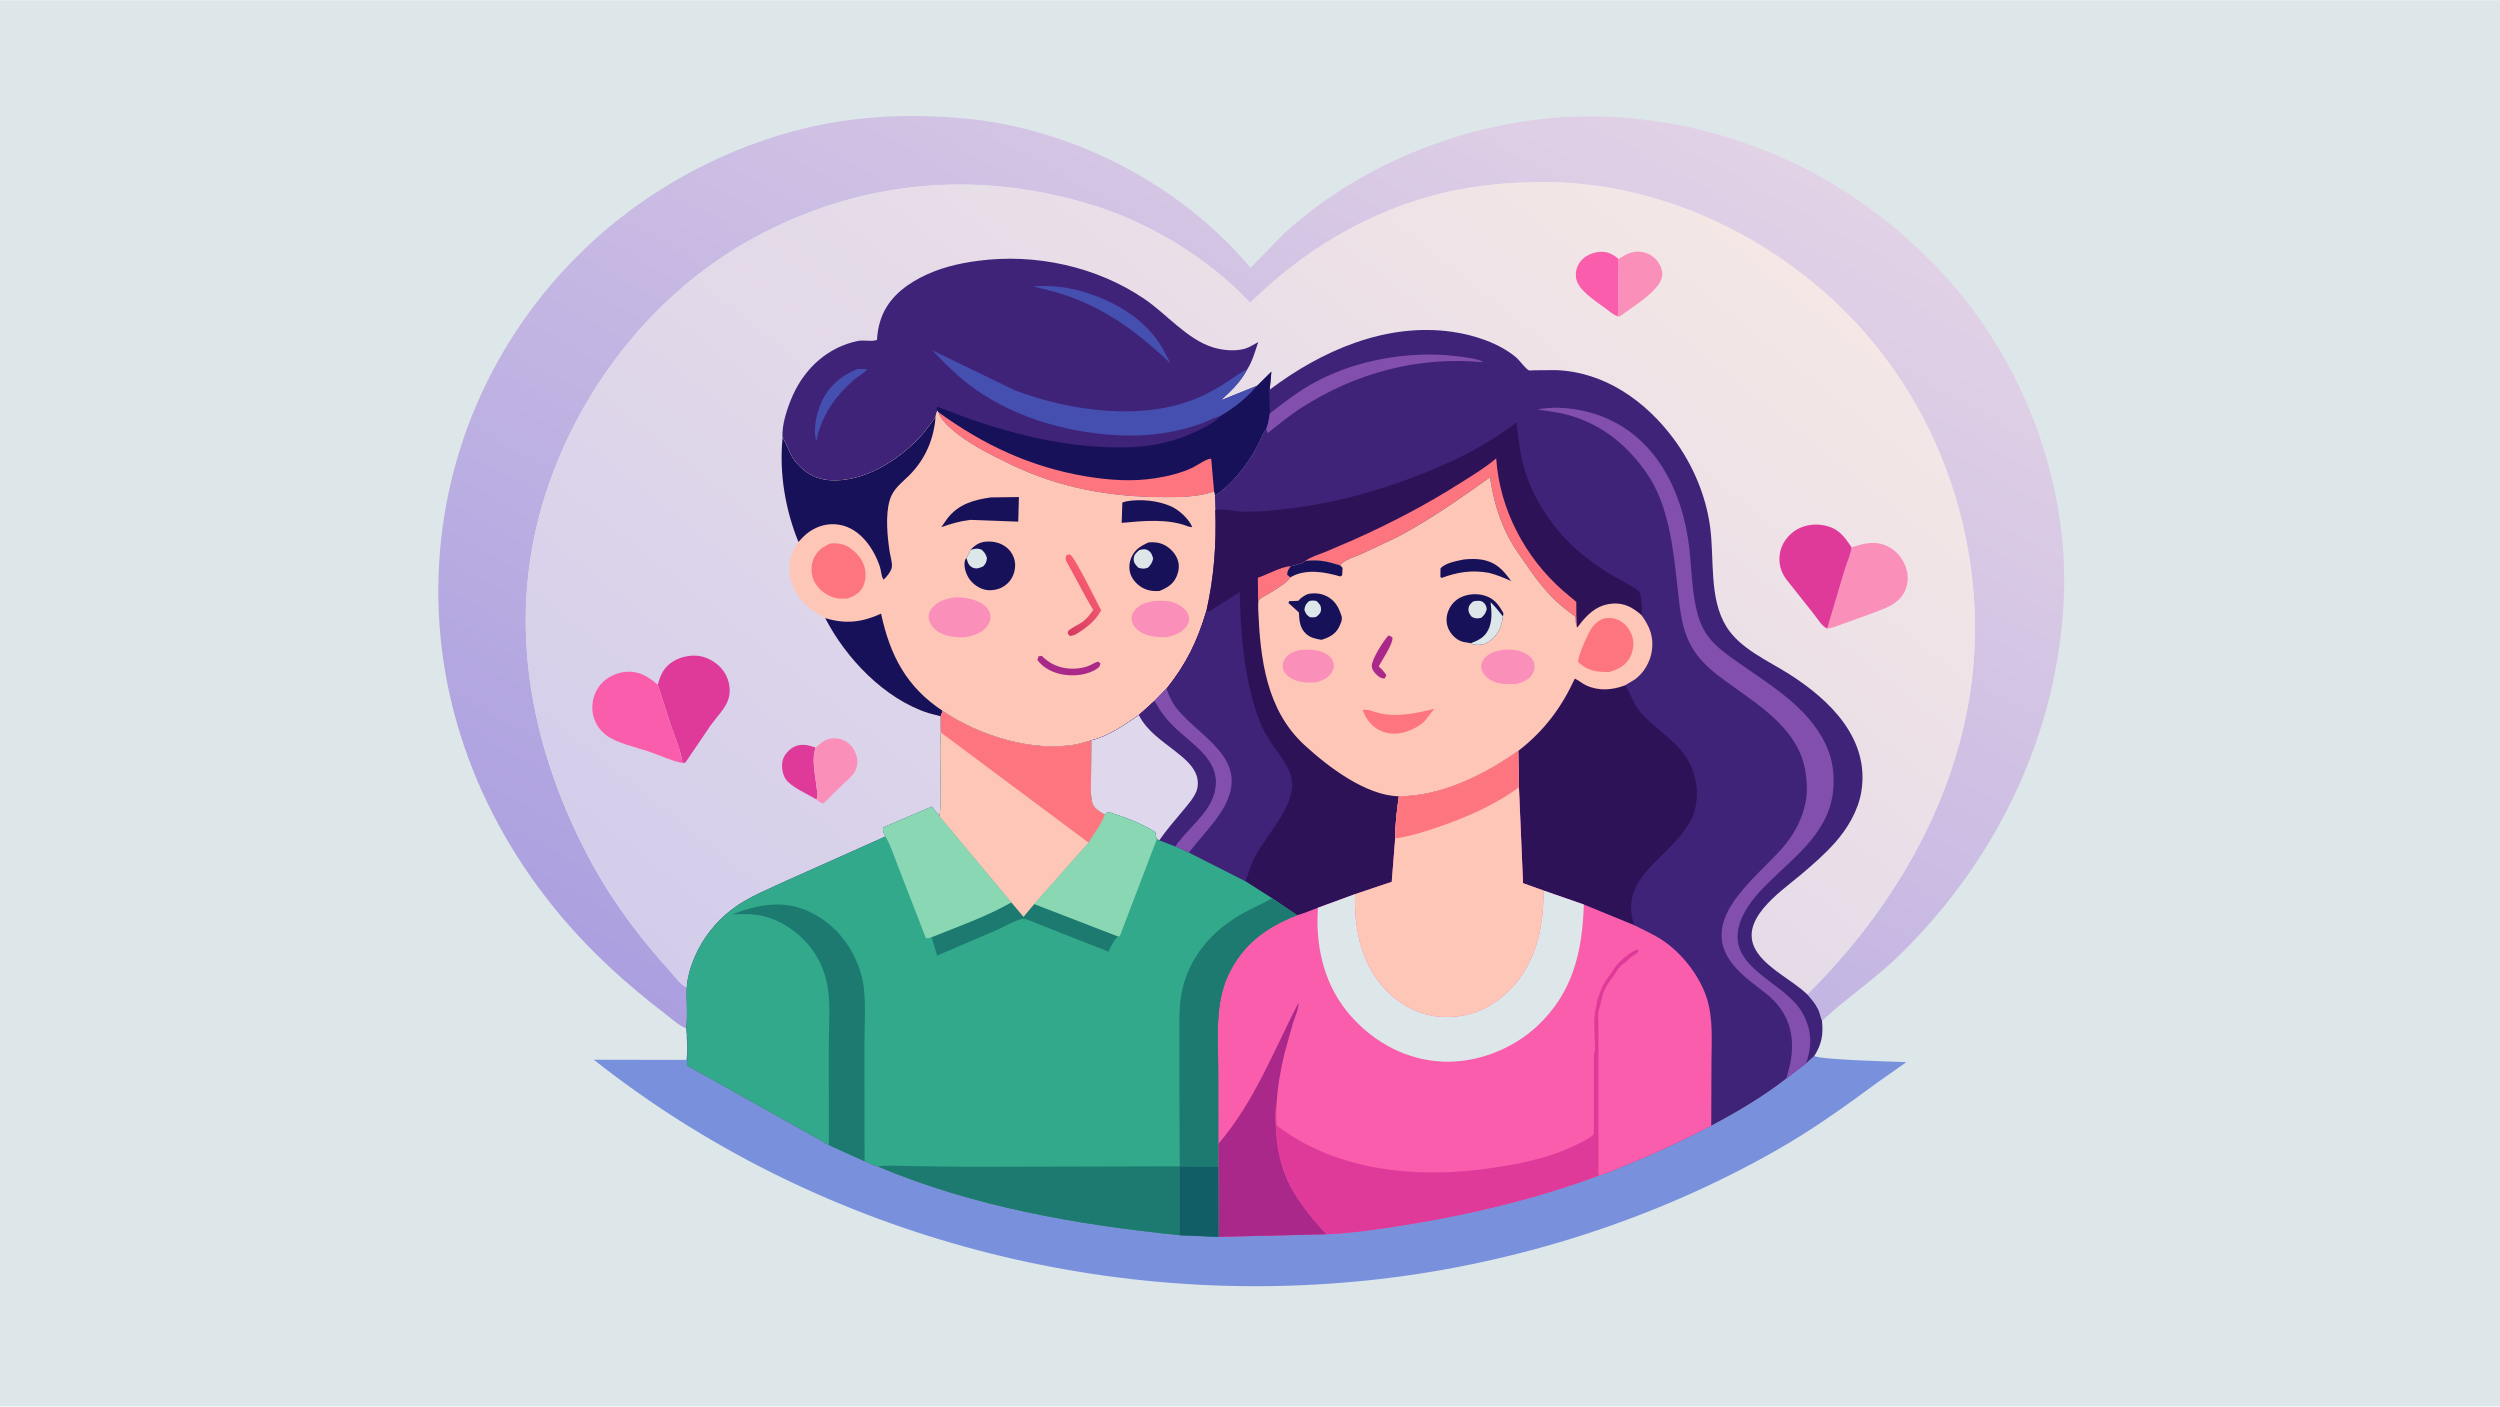 <svg version="1.1" xmlns="http://www.w3.org/2000/svg" style="display: block;" viewBox="0 0 2048 1152" width="1820" height="1024">
<defs>
	<linearGradient id="Gradient1" gradientUnits="userSpaceOnUse" x1="762.496" y1="951.769" x2="1277.45" y2="27.076">
		<stop class="stop0" offset="0" stop-opacity="1" stop-color="rgb(171,159,224)"/>
		<stop class="stop1" offset="1" stop-opacity="1" stop-color="rgb(226,210,230)"/>
	</linearGradient>
	<linearGradient id="Gradient2" gradientUnits="userSpaceOnUse" x1="701.554" y1="918.37" x2="1342.31" y2="118.319">
		<stop class="stop0" offset="0" stop-opacity="1" stop-color="rgb(211,205,235)"/>
		<stop class="stop1" offset="1" stop-opacity="1" stop-color="rgb(244,231,230)"/>
	</linearGradient>
	<linearGradient id="Gradient3" gradientUnits="userSpaceOnUse" x1="861.3" y1="499.954" x2="891.771" y2="475.134">
		<stop class="stop0" offset="0" stop-opacity="1" stop-color="rgb(214,58,96)"/>
		<stop class="stop1" offset="1" stop-opacity="1" stop-color="rgb(247,92,113)"/>
	</linearGradient>
</defs>
<path transform="translate(0,0)" fill="rgb(221,231,233)" d="M -0 -0 L 2048 0 L 2048 1152 L -0 1152 L -0 -0 z"/>
<path transform="translate(0,0)" fill="rgb(121,145,220)" d="M 562.221 842.676 L 562.336 843.465 C 563.627 852.764 563.013 863.387 562.797 872.799 L 679.012 937.914 L 708.236 951.195 C 710.673 952.164 716.582 955.392 718.904 955.373 C 797.082 988.363 882.572 1003.27 966.499 1011.73 L 998.142 1013.08 L 1086.72 1010.96 C 1109.76 1009.9 1133.41 1006.25 1156.14 1002.52 C 1208.01 994.004 1260.16 981.263 1309.49 962.97 C 1317.03 961.113 1324.96 957.179 1332.19 954.282 C 1356.1 944.704 1378.99 933.959 1401.83 922.101 C 1423.01 910.873 1444.5 898.259 1463.39 883.451 L 1479.55 871.029 L 1486.29 864.884 C 1490.18 867.96 1550.65 869.521 1561.7 869.975 L 1538.2 886.502 C 1511.36 906.306 1484.75 925.352 1455.7 941.901 C 1356.48 998.43 1244.27 1034.35 1130.9 1047.59 C 903.002 1074.21 666.969 1010.76 486.46 868.004 L 561.87 868.13 C 563.893 865.289 562.271 847.182 562.221 842.676 z"/>
<path transform="translate(0,0)" fill="url(#Gradient1)" d="M 562.033 842.326 C 556.027 839.936 549.559 833.92 544.407 829.982 C 513.811 806.589 485.126 780.658 460.244 751.187 C 389.139 666.968 351.068 561.577 360.461 450.983 C 369.221 347.833 418.968 252.981 498.198 186.484 C 547.648 144.981 609.855 114.476 673.257 101.887 C 711.121 94.368 750.533 93.29 788.915 96.755 C 877.893 104.787 967.196 150.807 1024.43 219.329 L 1051.58 191.463 C 1120.76 127.797 1222.06 91.541 1315.99 95.424 C 1422.87 99.843 1520.82 146.558 1592.98 225.455 C 1657.27 295.747 1694.91 394.305 1690.69 489.794 C 1685.76 600.974 1635.99 703.7 1557.03 781.399 C 1536.85 801.257 1513.32 816.983 1492.58 836.006 C 1491.26 832.98 1490.81 829.639 1489.36 826.623 C 1487.17 822.088 1483.79 818.215 1480.5 814.455 C 1559.6 736.31 1616.76 631.732 1617.87 518.635 C 1618.81 421.812 1582 326.765 1513.92 257.5 C 1450.27 192.741 1359.81 149.808 1268.27 149.082 C 1239 148.849 1210.03 151.152 1181.5 158.065 C 1121.33 172.642 1068.05 204.743 1024.2 247.876 C 988.072 209.742 940.191 181.004 889.839 166.3 C 796.492 139.04 703.244 148.221 617.709 194.596 C 534.272 239.833 471.177 322.14 444.452 412.595 C 414.414 514.265 435.89 617.852 485.983 709.108 C 503.419 740.872 526.03 770.411 550.413 797.131 C 553.437 800.445 558.463 807.545 562.575 808.737 C 562.015 819.625 563.529 831.676 562.033 842.326 z"/>
<path transform="translate(0,0)" fill="url(#Gradient2)" d="M 562.575 808.737 C 558.463 807.545 553.437 800.445 550.413 797.131 C 526.03 770.411 503.419 740.872 485.983 709.108 C 435.89 617.852 414.414 514.265 444.452 412.595 C 471.177 322.14 534.272 239.833 617.709 194.596 C 703.244 148.221 796.492 139.04 889.839 166.3 C 940.191 181.004 988.072 209.742 1024.2 247.876 C 1068.05 204.743 1121.33 172.642 1181.5 158.065 C 1210.03 151.152 1239 148.849 1268.27 149.082 C 1359.81 149.808 1450.27 192.741 1513.92 257.5 C 1582 326.765 1618.81 421.812 1617.87 518.635 C 1616.76 631.732 1559.6 736.31 1480.5 814.455 C 1468.07 802.64 1449.59 794.419 1439.83 780.48 C 1421.87 754.831 1458 730.935 1474.77 716.83 C 1484.53 708.618 1494.62 699.842 1503.12 690.3 C 1513.46 678.692 1522.28 663.864 1524.8 648.366 C 1531.86 605.014 1498.97 573.19 1465.66 552.066 C 1448.46 541.153 1425.78 531.437 1414.5 513.598 C 1399.79 490.333 1404.52 457.888 1400.93 431.5 C 1397.41 405.584 1386.76 380.57 1371.24 359.585 C 1348.06 328.232 1314.1 304.264 1274.02 303.047 L 1256.89 303.178 C 1255.98 303.195 1253.04 303.556 1252.48 303.267 C 1249.33 301.628 1245.08 295.226 1241.98 292.618 C 1228.03 280.876 1207.48 274.243 1189.69 271.685 C 1135.51 263.893 1082.49 287.145 1040.14 319.083 L 1040.34 338.501 C 1039.57 342.707 1039.04 347.225 1037.38 351.175 C 1033.81 355.7 1031.91 361.688 1029.16 366.758 C 1021.7 380.483 1008.8 397.397 995.271 405.805 L 995.582 417.701 C 996.527 446.072 994.526 472.421 988.34 500.13 C 980.926 525.147 971.972 543.574 955.63 564.063 L 945.717 574.165 L 932.968 585.672 C 921.148 593.675 908.083 603.123 893.953 606.369 L 882.434 609.519 C 846.37 616.495 802.195 602.55 772.287 582.286 L 770.615 586.657 L 770.765 599.899 C 769.836 614.622 770.548 629.672 770.622 644.431 C 770.662 652.471 771.004 660.497 769.559 668.445 L 763.294 660.727 L 723.653 677.644 C 722.735 680.462 724.243 682.416 725.341 685.094 L 645.861 720.611 C 630.654 727.767 612.75 734.631 599.432 744.92 C 586.223 755.124 575.696 768.412 569.116 783.765 C 565.82 791.455 563.098 800.356 562.575 808.737 z"/>
<path transform="translate(0,0)" fill="rgb(223,58,154)" d="M 668.804 654.766 C 661.829 650.441 647.904 644.596 643.626 638.075 C 640.79 633.752 639.909 627.338 641.284 622.344 C 642.458 618.077 646.545 613.623 650.462 611.692 C 656.519 608.705 662.197 610.247 668.254 612.297 C 664.473 621.545 668.058 635.667 669.012 645.313 C 669.301 648.233 670.3 652.296 668.804 654.766 z"/>
<path transform="translate(0,0)" fill="rgb(249,93,171)" d="M 1325.06 259.014 C 1321.48 257.627 1317.92 254.502 1314.87 252.214 C 1307.4 246.615 1292.35 237.456 1291.1 227.491 C 1290.45 222.293 1291.68 217.758 1295.01 213.692 C 1298.73 209.158 1304.69 206.649 1310.43 206.186 C 1316.75 205.677 1321.28 208.095 1325.97 212.059 L 1325.87 246.428 C 1325.85 249.845 1326.62 256.082 1325.06 259.014 z"/>
<path transform="translate(0,0)" fill="rgb(250,143,186)" d="M 1325.97 212.059 C 1332.28 207.766 1337.9 204.908 1345.74 206.383 C 1350.8 207.336 1355.49 210.356 1358.36 214.618 C 1360.7 218.08 1362.42 222.653 1361.51 226.851 C 1358.91 238.778 1336.55 251.613 1327 259.074 L 1325.06 259.014 C 1326.62 256.082 1325.85 249.845 1325.87 246.428 L 1325.97 212.059 z"/>
<path transform="translate(0,0)" fill="rgb(250,143,186)" d="M 668.254 612.297 C 672.819 607.922 677.079 604.57 683.671 604.651 C 688.85 604.714 693.571 606.854 697.097 610.589 C 699.313 612.936 700.403 615.504 701.474 618.493 C 702.912 622.507 702.517 627.782 700.516 631.542 C 698.367 635.579 694.217 638.876 690.933 641.993 L 674.5 658.015 C 671.979 657.452 670.738 656.438 668.804 654.766 C 670.3 652.296 669.301 648.233 669.012 645.313 C 668.058 635.667 664.473 621.545 668.254 612.297 z"/>
<path transform="translate(0,0)" fill="rgb(250,143,186)" d="M 1516.84 448.309 C 1526.56 444.986 1536.08 442.518 1545.91 447.198 C 1553.4 450.764 1558.61 456.972 1561.35 464.775 C 1563.57 471.099 1563.31 478.378 1560.31 484.406 C 1554.66 495.771 1543.06 498.491 1532.16 502.797 L 1502.26 513.611 C 1500.47 514.176 1498.72 514.563 1496.86 514.816 L 1511.24 466.518 C 1513.03 460.642 1516.07 454.386 1516.84 448.309 z"/>
<path transform="translate(0,0)" fill="rgb(223,58,154)" d="M 1496.86 514.816 C 1492.48 513.008 1488.96 506.753 1485.97 503 L 1463.11 474.173 C 1458.37 467.562 1456.75 460.538 1458.21 452.521 C 1459.48 445.543 1464.19 438.963 1469.94 434.933 C 1476.75 430.165 1485.85 428.587 1493.95 430.158 C 1505.82 432.46 1510.55 438.83 1516.84 448.309 C 1516.07 454.386 1513.03 460.642 1511.24 466.518 L 1496.86 514.816 z"/>
<path transform="translate(0,0)" fill="rgb(223,58,154)" d="M 538.863 560.841 C 540.951 552.619 544.005 546.178 551.549 541.596 C 558.328 537.479 567.601 535.815 575.325 537.746 C 582.676 539.584 590.156 544.909 593.949 551.498 C 597.588 557.819 598.888 565.426 596.755 572.443 C 594.43 580.09 586.832 587.492 582.195 594.024 L 561.497 624.498 L 559.103 624.936 C 557.727 614.75 553.391 604.867 549.973 595.217 L 538.863 560.841 z"/>
<path transform="translate(0,0)" fill="rgb(249,93,171)" d="M 559.103 624.936 C 550.363 623.301 541.168 618.873 532.735 615.929 C 522.027 612.192 505.197 608.784 496.409 601.971 C 490.398 597.313 486.265 590.476 485.415 582.873 C 484.525 574.899 486.737 566.952 491.867 560.769 C 496.82 554.799 505.063 550.791 512.761 550.207 C 523.45 549.395 531.091 554.042 538.863 560.841 L 549.973 595.217 C 553.391 604.867 557.727 614.75 559.103 624.936 z"/>
<path transform="translate(0,0)" fill="rgb(63,35,121)" d="M 641.112 358.476 C 640.082 348.166 645.322 332.922 649.475 323.708 C 659.572 301.308 678.138 284.331 702.573 279.209 C 707.694 278.136 714.008 279.995 718.418 278.335 C 718.712 272.986 719.551 267.775 721.156 262.653 C 726.352 246.071 738.948 235.194 753.865 227.354 C 768.737 219.536 784.733 215.682 801.283 213.5 C 848.321 207.298 898.436 218.137 937.722 244.91 C 955.84 257.257 972.66 278.024 993.838 284.464 C 1001.69 286.85 1011.83 287.841 1019.76 285.532 C 1023.42 284.467 1027.36 281.88 1030.74 280.071 C 1028.3 287.358 1025.97 295.892 1021.8 302.353 C 1016.23 312.778 1008.79 319.897 1000.12 327.807 L 1030 315.759 L 1041.51 304.381 L 1040.14 319.083 L 1040.34 338.501 C 1039.57 342.707 1039.04 347.225 1037.38 351.175 C 1033.81 355.7 1031.91 361.688 1029.16 366.758 C 1021.7 380.483 1008.8 397.397 995.271 405.805 L 994.583 402.526 L 994.048 402.727 C 981.761 407.102 966.733 407.237 953.816 407.217 C 909.205 407.148 867.214 399.627 826.928 379.943 C 810.598 371.964 792.784 363.289 779.104 351.148 C 774.695 347.235 770.584 343.136 768.635 337.445 L 767.909 336.187 C 767.258 338.037 766.526 339.806 766.405 341.783 C 762.082 346.788 758.664 352.482 754.188 357.337 C 737.726 375.19 712.968 391.469 688.117 393.265 C 676.572 394.099 666.335 391.897 657.438 384.052 C 653.68 380.739 650.449 377.203 648.096 372.753 C 645.557 367.951 644.335 362.949 641.112 358.476 z"/>
<path transform="translate(0,0)" fill="rgb(69,79,176)" d="M 702.231 302.183 C 705.004 301.975 707.729 302.159 710.5 302.307 C 707.74 305.763 702.906 308.175 699.5 311.091 C 685.405 323.158 674.886 337.844 669.923 355.767 C 669.868 357.456 669.14 359.356 668.687 361 C 665.879 352.372 668.789 339.379 672.089 331.277 C 677.863 317.101 688.347 307.97 702.231 302.183 z"/>
<path transform="translate(0,0)" fill="rgb(69,79,176)" d="M 846.358 234.304 C 861.448 233.572 875.631 234.988 890.094 239.657 C 911.778 246.657 932.728 258.438 946.78 276.775 C 951.649 283.13 955.253 290.377 958.862 297.492 C 933.548 273.579 907.961 254.038 874.766 242.307 C 865.514 239.037 855.788 237.002 846.358 234.304 z"/>
<path transform="translate(0,0)" fill="rgb(69,79,176)" d="M 1000.01 340.529 C 993.885 342.22 987.846 345.57 981.797 347.658 C 963.066 354.124 942.059 357.118 922.279 356.657 C 879.379 355.658 833.51 343.375 798.362 318.311 C 785.337 309.023 774.697 298.35 763.726 286.817 L 831.119 319.5 C 876.456 336.668 936.811 345.323 982.439 325.285 C 990.533 321.731 998.334 317.244 1005.73 312.406 C 1011.06 308.917 1015.96 304.999 1021.8 302.353 C 1016.23 312.778 1008.79 319.897 1000.12 327.807 L 1030 315.759 C 1021.48 325.673 1011.35 334.036 1000.01 340.529 z"/>
<path transform="translate(0,0)" fill="rgb(23,17,90)" d="M 1030 315.759 L 1041.51 304.381 L 1040.14 319.083 L 1040.34 338.501 C 1039.57 342.707 1039.04 347.225 1037.38 351.175 C 1033.81 355.7 1031.91 361.688 1029.16 366.758 C 1021.7 380.483 1008.8 397.397 995.271 405.805 L 994.583 402.526 L 994.048 402.727 C 981.761 407.102 966.733 407.237 953.816 407.217 C 909.205 407.148 867.214 399.627 826.928 379.943 C 810.598 371.964 792.784 363.289 779.104 351.148 C 774.695 347.235 770.584 343.136 768.635 337.445 L 767.909 336.187 L 767.042 334 L 768.5 333.193 C 810.309 350.107 855.374 363.223 900.559 365.905 C 926.848 367.466 950.275 366.019 974.763 355.578 C 982.419 352.314 994.402 346.669 1000.01 340.529 C 1011.35 334.036 1021.48 325.673 1030 315.759 z"/>
<path transform="translate(0,0)" fill="rgb(253,117,127)" d="M 768.635 337.445 C 805.74 364.365 844.508 382.59 889.875 390.131 C 908.383 393.207 927.931 394.58 946.508 391.617 C 956.797 389.975 967.475 387.464 976.909 382.966 C 980.623 381.195 988.401 375.458 992.211 375.612 L 994.583 402.526 L 994.048 402.727 C 981.761 407.102 966.733 407.237 953.816 407.217 C 909.205 407.148 867.214 399.627 826.928 379.943 C 810.598 371.964 792.784 363.289 779.104 351.148 C 774.695 347.235 770.584 343.136 768.635 337.445 z"/>
<path transform="translate(0,0)" fill="rgb(254,198,182)" d="M 766.405 341.783 C 766.526 339.806 767.258 338.037 767.909 336.187 L 768.635 337.445 C 770.584 343.136 774.695 347.235 779.104 351.148 C 792.784 363.289 810.598 371.964 826.928 379.943 C 867.214 399.627 909.205 407.148 953.816 407.217 C 966.733 407.237 981.761 407.102 994.048 402.727 L 994.583 402.526 L 995.271 405.805 L 995.582 417.701 C 996.527 446.072 994.526 472.421 988.34 500.13 C 980.926 525.147 971.972 543.574 955.63 564.063 L 945.717 574.165 L 932.968 585.672 C 921.148 593.675 908.083 603.123 893.953 606.369 L 882.434 609.519 C 846.37 616.495 802.195 602.55 772.287 582.286 L 770.615 586.657 L 760.557 584.001 C 724.645 572.429 692.941 539.165 676.033 506.208 C 673.028 504.96 669.815 502.752 667.109 500.92 C 657.868 494.666 649.283 483.974 647.359 472.816 C 645.414 461.534 647.61 453.123 654.112 443.873 C 643.286 417.382 638.181 387.015 641.112 358.476 C 644.335 362.949 645.557 367.951 648.096 372.753 C 650.449 377.203 653.68 380.739 657.438 384.052 C 666.335 391.897 676.572 394.099 688.117 393.265 C 712.968 391.469 737.726 375.19 754.188 357.337 C 758.664 352.482 762.082 346.788 766.405 341.783 z"/>
<path transform="translate(0,0)" fill="rgb(169,40,137)" d="M 850.744 537.5 L 853.416 537.164 C 855.864 539.601 858.717 541.818 861.737 543.5 C 870.21 548.22 881.525 548.88 890.731 545.76 C 893.809 544.716 896.338 542.771 899.5 541.808 L 901.574 543.421 L 900.5 546.191 C 899.63 546.978 899.955 546.73 898.989 547.417 C 891.188 552.965 879.624 554.022 870.378 552.379 C 862.606 550.999 854.473 547.063 849.852 540.5 L 850.744 537.5 z"/>
<path transform="translate(0,0)" fill="url(#Gradient3)" d="M 873.767 454.5 L 876.517 454.041 C 880.669 456.303 898.487 493.039 902.053 499.889 C 897.228 508.853 889.129 514.933 880.5 519.963 L 876.5 520.933 L 874.771 519 C 874.841 518.333 874.665 517.592 874.98 517 C 876.044 515.003 884.602 511.032 886.782 509.345 C 890.417 506.531 893.034 503.288 895.564 499.484 L 890.05 490.028 L 876.891 465.696 C 875.856 463.704 873.198 459.641 872.938 457.5 C 872.866 456.908 873.584 455.164 873.767 454.5 z"/>
<path transform="translate(0,0)" fill="rgb(23,17,90)" d="M 922.959 410.5 C 934.627 408.544 948.757 409.87 959.576 414.777 C 965.815 417.607 974.253 425.184 976.706 431.785 L 973.5 431.17 C 956.985 424.507 936.331 426.553 918.868 428.216 L 919.44 411.5 L 922.959 410.5 z"/>
<path transform="translate(0,0)" fill="rgb(23,17,90)" d="M 811.651 407.338 L 834.693 407.043 L 834.142 427.2 L 794.759 425.75 C 786.412 426.763 779.074 428.897 771.131 431.674 L 775.919 424.825 C 784.909 412.936 797.592 409.334 811.651 407.338 z"/>
<path transform="translate(0,0)" fill="rgb(250,143,186)" d="M 944.714 492.228 C 951.214 492.002 957.228 491.4 963.309 494.147 C 967.804 496.178 972.003 499.267 973.68 504.115 C 974.57 506.688 974.132 509.166 972.855 511.51 C 969.357 517.925 963.163 519.928 956.525 521.689 C 949.338 522.252 941.06 521.487 934.69 517.83 C 931.189 515.82 928.119 512.624 927.222 508.577 C 926.637 505.941 927.067 503.186 928.62 500.958 C 932.577 495.276 938.229 493.509 944.714 492.228 z"/>
<path transform="translate(0,0)" fill="rgb(23,17,90)" d="M 940.931 444.192 C 944.718 443.936 948.212 444.017 951.816 445.394 C 957.099 447.413 961.985 451.934 964.237 457.136 C 966.447 462.24 965.956 467.104 963.846 472.122 C 961.143 478.548 955.982 481.46 949.798 483.979 C 946.211 484.174 942.857 484.087 939.417 482.916 C 934.145 481.123 929.188 476.88 926.809 471.831 C 924.653 467.252 924.723 461.973 926.536 457.292 C 929.274 450.222 934.299 447.175 940.931 444.192 z"/>
<path transform="translate(0,0)" fill="rgb(221,231,233)" d="M 933.21 450.5 C 935.621 449.849 938.227 449.262 940.5 450.706 C 943.433 452.568 943.786 454.467 944.667 457.5 C 943.748 461.032 942.995 462.175 940.5 464.842 C 937.157 466.054 935.8 465.909 932.5 464.907 C 930.542 462.907 928.65 461.036 928.719 458 C 928.811 454.004 930.584 453.074 933.21 450.5 z"/>
<path transform="translate(0,0)" fill="rgb(23,17,90)" d="M 795.091 450.352 C 798.532 446.458 802.539 443.916 807.837 443.561 C 814.631 443.105 820.84 444.771 825.888 449.494 C 829.323 452.708 831.614 457.944 831.611 462.647 C 831.607 468.234 829.635 473.627 825.599 477.567 C 821.366 481.7 815.907 483.574 810.046 483.347 C 804.439 483.13 799.193 480.089 795.504 475.961 C 792.282 472.355 789.889 466.395 790.137 461.5 C 790.235 459.561 790.449 458.389 791.701 456.948 C 793.045 454.974 794.018 452.499 795.091 450.352 z"/>
<path transform="translate(0,0)" fill="rgb(221,231,233)" d="M 795.091 450.352 C 798.594 449.241 800.398 448.816 804 450.043 C 806.689 452.496 807.394 453.539 808.52 457 C 808.151 460.066 807.672 461.53 805.5 463.76 C 802.702 465.095 800.354 466.15 797.221 465.025 C 795.123 464.271 793.615 462.517 792.814 460.475 L 791.701 456.948 C 793.045 454.974 794.018 452.499 795.091 450.352 z"/>
<path transform="translate(0,0)" fill="rgb(250,143,186)" d="M 781.997 489.226 C 788.78 489.016 795.656 490.074 801.86 492.888 C 805.411 494.499 809.669 498.071 810.819 501.932 C 811.807 505.251 811.371 508.666 809.545 511.603 C 805.332 518.378 798.052 520.374 790.75 521.914 C 783.06 522.171 775.257 521.63 768.603 517.383 C 765.146 515.176 761.698 511.313 760.92 507.179 C 760.342 504.102 760.89 501.618 762.669 499.05 C 767.141 492.597 774.634 490.383 781.997 489.226 z"/>
<path transform="translate(0,0)" fill="rgb(253,117,127)" d="M 680.141 445.076 C 686.649 444.632 692.207 445.413 697.457 449.546 C 701.986 453.111 705.556 457.008 707.605 462.515 C 709.666 468.053 709.617 474.937 707.042 480.319 C 704.458 485.721 699.725 488.204 694.342 490.137 C 690.723 490.226 686.769 490.511 683.268 489.428 C 676.31 487.278 670.261 482.576 667.004 475.992 C 664.445 470.818 664.106 464.006 666.106 458.583 C 668.711 451.522 673.571 448.106 680.141 445.076 z"/>
<path transform="translate(0,0)" fill="rgb(23,17,90)" d="M 676.033 506.208 C 692.646 511.246 705.998 509.768 721.777 502.558 C 729.182 536.924 742.507 562.514 772.287 582.286 L 770.615 586.657 L 760.557 584.001 C 724.645 572.429 692.941 539.165 676.033 506.208 z"/>
<path transform="translate(0,0)" fill="rgb(23,17,90)" d="M 766.405 341.783 C 764.921 359.643 758.042 375.828 745.404 388.706 C 738.908 395.325 731.636 400.108 728.916 409.5 L 728.732 410.122 C 725.278 422.053 726.893 439.012 728.703 451.23 C 729.249 454.911 731.066 460.823 730.617 464.378 C 730.213 467.581 726.328 472.698 723.747 474.664 C 721.874 471.86 721.917 467.509 720.846 464.259 C 715.838 449.068 704.714 432.984 688.141 429.839 C 679.272 428.156 670.69 430.278 663.238 435.299 C 659.781 437.628 656.825 440.733 654.112 443.873 C 643.286 417.382 638.181 387.015 641.112 358.476 C 644.335 362.949 645.557 367.951 648.096 372.753 C 650.449 377.203 653.68 380.739 657.438 384.052 C 666.335 391.897 676.572 394.099 688.117 393.265 C 712.968 391.469 737.726 375.19 754.188 357.337 C 758.664 352.482 762.082 346.788 766.405 341.783 z"/>
<path transform="translate(0,0)" fill="rgb(63,35,121)" d="M 1040.14 319.083 C 1082.49 287.145 1135.51 263.893 1189.69 271.685 C 1207.48 274.243 1228.03 280.876 1241.98 292.618 C 1245.08 295.226 1249.33 301.628 1252.48 303.267 C 1253.04 303.556 1255.98 303.195 1256.89 303.178 L 1274.02 303.047 C 1314.1 304.264 1348.06 328.232 1371.24 359.585 C 1386.76 380.57 1397.41 405.584 1400.93 431.5 C 1404.52 457.888 1399.79 490.333 1414.5 513.598 C 1425.78 531.437 1448.46 541.153 1465.66 552.066 C 1498.97 573.19 1531.86 605.014 1524.8 648.366 C 1522.28 663.864 1513.46 678.692 1503.12 690.3 C 1494.62 699.842 1484.53 708.618 1474.77 716.83 C 1458 730.935 1421.87 754.831 1439.83 780.48 C 1449.59 794.419 1468.07 802.64 1480.5 814.455 C 1483.79 818.215 1487.17 822.088 1489.36 826.623 C 1490.81 829.639 1491.26 832.98 1492.58 836.006 C 1493.7 847.358 1492.42 855.068 1486.29 864.884 L 1479.55 871.029 L 1463.39 883.451 C 1444.5 898.259 1423.01 910.873 1401.83 922.101 C 1378.99 933.959 1356.1 944.704 1332.19 954.282 C 1324.96 957.179 1317.03 961.113 1309.49 962.97 C 1260.16 981.263 1208.01 994.004 1156.14 1002.52 C 1133.41 1006.25 1109.76 1009.9 1086.72 1010.96 L 998.142 1013.08 L 966.499 1011.73 C 882.572 1003.27 797.082 988.363 718.904 955.373 C 716.582 955.392 710.673 952.164 708.236 951.195 L 679.012 937.914 L 562.797 872.799 C 563.013 863.387 563.627 852.764 562.336 843.465 L 562.221 842.676 L 562.033 842.326 C 563.529 831.676 562.015 819.625 562.575 808.737 C 563.098 800.356 565.82 791.455 569.116 783.765 C 575.696 768.412 586.223 755.124 599.432 744.92 C 612.75 734.631 630.654 727.767 645.861 720.611 L 725.341 685.094 C 724.243 682.416 722.735 680.462 723.653 677.644 L 763.294 660.727 L 769.559 668.445 C 771.004 660.497 770.662 652.471 770.622 644.431 C 770.548 629.672 769.836 614.622 770.765 599.899 L 770.615 586.657 L 772.287 582.286 C 802.195 602.55 846.37 616.495 882.434 609.519 L 893.953 606.369 C 908.083 603.123 921.148 593.675 932.968 585.672 L 945.717 574.165 L 955.63 564.063 C 971.972 543.574 980.926 525.147 988.34 500.13 C 994.526 472.421 996.527 446.072 995.582 417.701 L 995.271 405.805 C 1008.8 397.397 1021.7 380.483 1029.16 366.758 C 1031.91 361.688 1033.81 355.7 1037.38 351.175 C 1039.04 347.225 1039.57 342.707 1040.34 338.501 L 1040.14 319.083 z"/>
<path transform="translate(0,0)" fill="rgb(131,79,174)" d="M 1040.34 338.501 C 1052.23 329.153 1064.69 319.645 1078.07 312.519 C 1112.16 294.365 1155.46 286.997 1193.66 291.699 C 1197.85 292.215 1212.32 293.769 1215 296.589 C 1161.83 291.621 1111.46 305.024 1066.47 333.653 C 1056.62 339.918 1047.63 347.413 1038.5 354.651 C 1038.04 353.483 1037.66 352.404 1037.38 351.175 C 1039.04 347.225 1039.57 342.707 1040.34 338.501 z"/>
<path transform="translate(0,0)" fill="rgb(131,79,174)" d="M 1463.39 883.451 L 1466.47 871.649 C 1471.06 848.744 1465.84 829.122 1447.24 814.186 C 1436.44 805.518 1424.51 797.811 1416.77 786.052 C 1392.13 748.663 1444.39 715.403 1463.89 689.956 C 1471.64 679.844 1476.85 668.949 1479.25 656.413 C 1480.74 648.604 1480.25 640.053 1479.07 632.245 C 1474.11 599.383 1444.7 580.069 1419.73 562.232 C 1406.64 552.877 1394.17 544.141 1385.93 529.884 C 1377.27 514.902 1376.07 497.565 1374.2 480.75 C 1370.72 449.639 1367.25 413.894 1348.98 387.526 C 1332.65 363.957 1311.82 347.228 1283.88 339.57 C 1276.03 337.42 1267.58 336.687 1259.56 335.257 C 1274.92 332.251 1293.28 334.479 1308 339.437 C 1356.13 355.66 1378.64 402.252 1383.99 449.746 C 1386.24 469.737 1386.01 498.699 1396.17 516.5 C 1402.95 528.372 1415.31 536.567 1426.26 544.202 C 1451.83 562.02 1480.73 579.52 1495.01 608.403 C 1500.52 619.547 1502.51 630.583 1502.04 642.933 C 1500.62 679.901 1472.12 699.768 1448.24 723.363 C 1439.18 732.312 1429.36 743.592 1425.35 755.86 C 1412.92 793.815 1463.98 803.885 1477.62 831.525 C 1484.39 845.23 1484.36 856.859 1479.55 871.029 L 1463.39 883.451 z"/>
<path transform="translate(0,0)" fill="rgb(45,18,87)" d="M 1243.74 615.018 C 1264.81 598.707 1278.96 579.859 1290.09 555.767 C 1293.42 557.221 1296.07 559.805 1299.39 561.326 C 1309.86 566.117 1320.78 565.196 1331.25 561.282 C 1336.24 568.669 1338.09 576.775 1344.27 583.732 C 1353.79 594.428 1365.74 602.138 1375.39 612.538 C 1386.84 624.889 1392.4 642.981 1389.28 659.606 C 1381.96 698.626 1323.22 712.603 1338.78 757.787 L 1297.5 740.854 L 1264.43 729.359 L 1247.68 723.368 L 1244.32 644.79 L 1243.74 615.018 z"/>
<path transform="translate(0,0)" fill="rgb(45,18,87)" d="M 995.582 417.701 C 1001.96 416.266 1011.3 418.897 1018.09 419.016 C 1027.98 419.188 1037.67 418.428 1047.5 417.45 C 1087.83 413.436 1126.59 403.168 1164.24 388.326 C 1192.09 377.347 1218.83 364.218 1242.44 345.659 C 1243.77 359.907 1245.56 374.064 1249.94 387.739 C 1257.5 411.356 1275.07 436.608 1294.17 452.319 C 1301.93 458.703 1309.96 464.849 1318.61 469.978 L 1337.38 480.59 C 1338.8 481.466 1342.18 483.376 1343.06 484.749 C 1344.04 486.284 1344.57 491.519 1344.77 493.62 C 1345.08 496.864 1345.42 500.723 1344.82 503.904 C 1351.62 513.332 1355.01 521.901 1353.11 533.714 C 1351.72 542.415 1346.43 551.339 1339.25 556.526 L 1331.25 561.282 C 1320.78 565.196 1309.86 566.117 1299.39 561.326 C 1296.07 559.805 1293.42 557.221 1290.09 555.767 C 1278.96 579.859 1264.81 598.707 1243.74 615.018 C 1216.2 634.508 1180.33 652.395 1145.9 652.17 C 1144.43 663.353 1142.76 675.455 1142.93 686.7 L 1140.1 722.28 L 1110.02 732.356 L 1079.66 743.483 C 1074.14 745.478 1068.25 748.187 1062.59 749.619 L 1042.18 735.733 L 1020.29 721.808 L 973.939 698.308 L 962.679 693.248 L 949.666 688.266 L 947.679 687.298 C 946.895 685.599 946.722 683.531 946.399 681.683 C 936.458 674.757 919.216 668.44 907.5 664.919 L 905.045 667.245 C 902.245 665.699 899.459 664.053 897.227 661.725 C 895.407 659.826 894.599 657.815 894.193 655.235 C 893.276 649.413 893.736 643.096 893.757 637.197 L 893.953 606.369 C 908.083 603.123 921.148 593.675 932.968 585.672 L 945.717 574.165 L 955.63 564.063 C 971.972 543.574 980.926 525.147 988.34 500.13 C 994.526 472.421 996.527 446.072 995.582 417.701 z"/>
<path transform="translate(0,0)" fill="rgb(253,117,127)" d="M 1030.73 499.266 L 1030.44 473.132 C 1038.76 470.356 1049.12 464.205 1057.54 463.606 C 1055.55 466.301 1054.69 467.183 1054.4 470.624 L 1057.04 472.85 C 1054.39 477.296 1043.13 483.921 1038.3 486.808 C 1036.29 488.014 1032.11 489.792 1031.1 492 C 1030.49 493.314 1030.81 497.615 1030.73 499.266 z"/>
<path transform="translate(0,0)" fill="rgb(253,117,127)" d="M 1069.18 459.452 C 1073.87 455.981 1080.06 454.232 1085.46 452.096 L 1109.34 441.86 C 1139.43 428.417 1168.64 413.153 1196.47 395.472 C 1206.38 389.176 1216.8 382.992 1225.7 375.306 C 1228.4 416.807 1249.13 456.23 1280.29 483.666 L 1291.3 492.912 C 1291.46 499.727 1291.03 507.254 1292.09 513.957 C 1290.56 511.694 1290.9 507.893 1290.69 505.15 L 1283.8 499.891 C 1270.64 490.072 1260.54 477.282 1251.32 463.846 C 1246.29 456.524 1240.71 449.047 1236.5 441.244 C 1227.95 425.403 1223.22 408.552 1220.62 390.835 C 1196.03 408.35 1172.11 425.184 1145.4 439.449 L 1115.47 453.578 C 1110.15 455.902 1101.02 458.39 1097.88 463.015 C 1087.08 459.737 1080.63 458.109 1069.18 459.452 z"/>
<path transform="translate(0,0)" fill="rgb(63,35,121)" d="M 988.34 500.13 L 990.802 500.732 L 1015.54 484.763 C 1016.29 518.384 1018.98 553.322 1029.89 585.396 C 1032.45 592.915 1035.98 600.096 1040.28 606.773 C 1048.58 619.652 1061.69 632.403 1057.9 648.93 C 1053.49 668.137 1038.07 683.671 1028.71 700.574 C 1025.01 707.253 1022.81 714.637 1020.29 721.808 L 973.939 698.308 L 962.679 693.248 L 949.666 688.266 L 947.679 687.298 C 946.895 685.599 946.722 683.531 946.399 681.683 C 936.458 674.757 919.216 668.44 907.5 664.919 L 905.045 667.245 C 902.245 665.699 899.459 664.053 897.227 661.725 C 895.407 659.826 894.599 657.815 894.193 655.235 C 893.276 649.413 893.736 643.096 893.757 637.197 L 893.953 606.369 C 908.083 603.123 921.148 593.675 932.968 585.672 L 945.717 574.165 L 955.63 564.063 C 971.972 543.574 980.926 525.147 988.34 500.13 z"/>
<path transform="translate(0,0)" fill="rgb(131,79,174)" d="M 955.63 564.063 C 957.606 569.832 960.183 575.505 964.019 580.295 C 982.851 603.806 1022.37 620.532 1004.44 657.696 C 997.427 672.229 983.747 685.367 973.939 698.308 L 962.679 693.248 C 971.833 679.552 989.334 666.986 994.224 651.087 C 1002.48 624.234 978.394 611.445 962.149 595.791 C 955.238 589.131 950.317 582.559 945.717 574.165 L 955.63 564.063 z"/>
<path transform="translate(0,0)" fill="rgb(63,35,121)" d="M 945.717 574.165 C 950.317 582.559 955.238 589.131 962.149 595.791 C 978.394 611.445 1002.48 624.234 994.224 651.087 C 989.334 666.986 971.833 679.552 962.679 693.248 L 949.666 688.266 C 955.642 679.593 962.749 671.592 969.444 663.462 C 973.336 658.736 978.02 653.532 980.215 647.759 C 981.852 643.454 981.517 637.677 979.59 633.514 L 979.297 632.893 C 975.976 625.718 969.066 620.228 962.991 615.422 C 951.858 606.616 939.482 598.718 932.968 585.672 L 945.717 574.165 z"/>
<path transform="translate(0,0)" fill="rgb(223,216,236)" d="M 932.968 585.672 C 939.482 598.718 951.858 606.616 962.991 615.422 C 969.066 620.228 975.976 625.718 979.297 632.893 L 979.59 633.514 C 981.517 637.677 981.852 643.454 980.215 647.759 C 978.02 653.532 973.336 658.736 969.444 663.462 C 962.749 671.592 955.642 679.593 949.666 688.266 L 947.679 687.298 C 946.895 685.599 946.722 683.531 946.399 681.683 C 936.458 674.757 919.216 668.44 907.5 664.919 L 905.045 667.245 C 902.245 665.699 899.459 664.053 897.227 661.725 C 895.407 659.826 894.599 657.815 894.193 655.235 C 893.276 649.413 893.736 643.096 893.757 637.197 L 893.953 606.369 C 908.083 603.123 921.148 593.675 932.968 585.672 z"/>
<path transform="translate(0,0)" fill="rgb(254,198,182)" d="M 1097.88 463.015 C 1101.02 458.39 1110.15 455.902 1115.47 453.578 L 1145.4 439.449 C 1172.11 425.184 1196.03 408.35 1220.62 390.835 C 1223.22 408.552 1227.95 425.403 1236.5 441.244 C 1240.71 449.047 1246.29 456.524 1251.32 463.846 C 1260.54 477.282 1270.64 490.072 1283.8 499.891 L 1290.69 505.15 C 1290.9 507.893 1290.56 511.694 1292.09 513.957 L 1296.2 508.678 C 1303.09 500.584 1310.41 494.925 1321.5 494.278 C 1330.92 493.729 1338.03 497.803 1344.82 503.904 C 1351.62 513.332 1355.01 521.901 1353.11 533.714 C 1351.72 542.415 1346.43 551.339 1339.25 556.526 L 1331.25 561.282 C 1320.78 565.196 1309.86 566.117 1299.39 561.326 C 1296.07 559.805 1293.42 557.221 1290.09 555.767 C 1278.96 579.859 1264.81 598.707 1243.74 615.018 C 1216.2 634.508 1180.33 652.395 1145.9 652.17 C 1118.77 651.619 1087.76 627.819 1068.57 610.165 C 1037.34 581.425 1032.42 539.583 1030.73 499.266 C 1030.81 497.615 1030.49 493.314 1031.1 492 C 1032.11 489.792 1036.29 488.014 1038.3 486.808 C 1043.13 483.921 1054.39 477.296 1057.04 472.85 L 1054.4 470.624 C 1054.69 467.183 1055.55 466.301 1057.54 463.606 C 1059.27 463.33 1060.91 463.046 1062.55 462.445 C 1063.27 462.184 1063.89 461.944 1064.64 461.819 C 1066.64 461.486 1067.62 460.723 1069.18 459.452 C 1080.63 458.109 1087.08 459.737 1097.88 463.015 z"/>
<path transform="translate(0,0)" fill="rgb(169,40,137)" d="M 1137.44 520.5 C 1138.93 520.626 1139.54 521.347 1140.73 522.199 C 1141.29 527.218 1131.98 540.953 1129.43 545.735 C 1131.87 548.047 1133.94 550.063 1135.66 553 L 1134.49 555.5 L 1132.75 555.659 C 1131.21 555.179 1129.94 554.55 1128.72 553.491 C 1126.37 551.454 1123.81 548.703 1123.77 545.413 C 1123.7 539.922 1133.44 524.419 1137.44 520.5 z"/>
<path transform="translate(0,0)" fill="rgb(23,17,90)" d="M 1069.18 459.452 C 1080.63 458.109 1087.08 459.737 1097.88 463.015 L 1099.83 465 L 1099.5 471.127 L 1098 472.105 C 1085.5 468.426 1070.08 465.636 1057.97 472.314 L 1057.04 472.85 L 1054.4 470.624 C 1054.69 467.183 1055.55 466.301 1057.54 463.606 C 1059.27 463.33 1060.91 463.046 1062.55 462.445 C 1063.27 462.184 1063.89 461.944 1064.64 461.819 C 1066.64 461.486 1067.62 460.723 1069.18 459.452 z"/>
<path transform="translate(0,0)" fill="rgb(23,17,90)" d="M 1199.19 458.185 C 1203.79 457.676 1209.42 457.537 1213.99 458.349 C 1225.65 460.42 1231.39 466.748 1237.94 475.876 C 1231.97 473.181 1226.28 470.812 1219.92 469.169 C 1205.85 466.62 1194.26 468.444 1181 473.285 L 1179.98 472.5 L 1180.07 465.5 C 1183.98 460.934 1193.38 459.418 1199.19 458.185 z"/>
<path transform="translate(0,0)" fill="rgb(253,117,127)" d="M 1116.29 581.5 C 1120.22 580.439 1126.26 583.29 1130.39 584.215 C 1145.27 587.547 1160.55 584.005 1175.01 580.57 L 1166.74 590.958 C 1163.04 594.36 1158.28 596.941 1153.6 598.708 C 1146.34 601.446 1137.92 601.744 1130.79 598.406 C 1123.66 595.069 1118.87 588.754 1116.29 581.5 z"/>
<path transform="translate(0,0)" fill="rgb(250,143,186)" d="M 1065.25 532.239 C 1070.7 532.008 1077.18 531.793 1082.32 533.705 C 1086.12 535.115 1090.11 537.183 1091.74 541.14 C 1093.01 544.211 1093.14 546.405 1091.65 549.509 C 1089.02 554.96 1084.13 556.702 1078.81 558.813 C 1071.56 559.171 1064.91 559.352 1058.28 555.849 C 1055.21 554.227 1051.87 551.18 1051.03 547.7 C 1050.34 544.839 1051.04 541.979 1052.59 539.53 C 1055.57 534.835 1060.13 533.525 1065.25 532.239 z"/>
<path transform="translate(0,0)" fill="rgb(250,143,186)" d="M 1230.88 532.139 C 1236.26 531.942 1241.73 531.818 1246.83 533.832 C 1250.98 535.469 1254.94 538.037 1256.57 542.395 C 1257.53 544.991 1257.17 548.591 1255.97 551 C 1253.03 556.909 1247.51 558.687 1241.59 560.328 C 1234.32 560.364 1227.48 560.617 1221 556.858 C 1217.73 554.959 1214.61 551.816 1213.7 548.064 C 1213.04 545.353 1213.51 542.704 1215.12 540.348 C 1218.83 534.884 1224.79 533.431 1230.88 532.139 z"/>
<path transform="translate(0,0)" fill="rgb(23,17,90)" d="M 1071.35 486.5 C 1076.9 485.382 1082.35 485.825 1087.37 488.571 C 1094.09 492.253 1096.71 497.576 1098.98 504.563 C 1099.95 507.54 1098.08 511.222 1096.73 513.902 C 1093.83 519.643 1088.45 522.189 1082.6 523.99 C 1077.95 523.24 1073.54 522.384 1069.95 519.098 C 1064.76 514.358 1064.37 508.145 1064.08 501.592 L 1055.5 493.813 L 1056.07 492.316 L 1063.5 492.066 C 1065.95 489.344 1068.01 487.983 1071.35 486.5 z"/>
<path transform="translate(0,0)" fill="rgb(221,231,233)" d="M 1072.08 492.5 C 1074.45 491.495 1075.99 491.763 1078.5 492.154 C 1080.89 494.569 1082.35 495.773 1082.15 499.5 C 1082 502.245 1080.35 503.328 1078.5 505.039 C 1076.7 505.805 1075.01 505.592 1073.1 505.5 C 1070.12 503.471 1069.84 502.704 1068.53 499.5 C 1069.16 495.709 1069.54 495.14 1072.08 492.5 z"/>
<path transform="translate(0,0)" fill="rgb(253,117,127)" d="M 1314 506.5 C 1318.39 505.706 1322.27 506.034 1326.33 508.03 C 1331.7 510.669 1335.52 515.906 1337.26 521.52 C 1338.97 527.047 1337.86 533.858 1335.02 538.841 C 1331.29 545.405 1325.23 548.338 1318.28 550.368 C 1307.7 550.442 1300.85 549.529 1292.78 542.242 C 1293.01 536.426 1298.12 525.606 1300.61 520.33 C 1303.68 513.83 1307.01 508.982 1314 506.5 z"/>
<path transform="translate(0,0)" fill="rgb(23,17,90)" d="M 1204.92 526.763 L 1201 526.123 L 1198.84 525.724 C 1194.03 524.67 1189.94 520.918 1187.5 516.78 C 1184.99 512.522 1184.4 507.377 1185.7 502.625 C 1187.23 497.069 1190.68 492.459 1195.76 489.672 C 1201.88 486.317 1209.79 485.779 1216.41 487.817 C 1224.09 490.187 1227.98 495.501 1231.64 502.284 L 1231.22 504.864 C 1229.99 513.57 1227.34 519.715 1220.07 525.221 C 1216.4 528.001 1211.59 528.512 1207.17 527.843 C 1206.18 527.694 1205.69 527.362 1204.92 526.763 z"/>
<path transform="translate(0,0)" fill="rgb(221,231,233)" d="M 1206.88 492.5 L 1207.31 492.413 C 1209.88 492.006 1212.76 491.493 1214.97 493.2 C 1217.04 494.794 1217.67 496.49 1217.95 499 C 1216.82 502.622 1216.15 503.451 1213.5 505.95 C 1209.77 506.725 1209.29 506.695 1205.75 505.27 C 1204.05 503.287 1202.71 501.254 1203 498.5 C 1203.34 495.376 1204.69 494.444 1206.88 492.5 z"/>
<path transform="translate(0,0)" fill="rgb(221,231,233)" d="M 1204.92 526.763 C 1209.51 525.064 1213.99 523.11 1217.08 519.139 C 1222.87 511.675 1222.11 501.981 1221.06 493.155 C 1224.85 496.781 1228 500.744 1231.22 504.864 C 1229.99 513.57 1227.34 519.715 1220.07 525.221 C 1216.4 528.001 1211.59 528.512 1207.17 527.843 C 1206.18 527.694 1205.69 527.362 1204.92 526.763 z"/>
<path transform="translate(0,0)" fill="rgb(249,93,171)" d="M 1145.9 652.17 C 1180.33 652.395 1216.2 634.508 1243.74 615.018 L 1244.32 644.79 L 1247.68 723.368 L 1264.43 729.359 L 1297.5 740.854 L 1338.78 757.787 C 1346.6 761.829 1354.85 765.348 1362.17 770.259 C 1377.8 780.748 1392.21 799.123 1398.04 817 C 1403.54 833.894 1402.11 851.975 1402.04 869.487 L 1401.83 922.101 C 1378.99 933.959 1356.1 944.704 1332.19 954.282 C 1324.96 957.179 1317.03 961.113 1309.49 962.97 C 1260.16 981.263 1208.01 994.004 1156.14 1002.52 C 1133.41 1006.25 1109.76 1009.9 1086.72 1010.96 L 998.142 1013.08 L 997.981 955.813 L 997.949 937.05 L 997.91 875.097 C 997.911 850.072 995.138 823.036 1005.74 799.595 C 1017.21 774.242 1037.12 759.287 1062.59 749.619 C 1068.25 748.187 1074.14 745.478 1079.66 743.483 L 1110.02 732.356 L 1140.1 722.28 L 1142.93 686.7 C 1142.76 675.455 1144.43 663.353 1145.9 652.17 z"/>
<path transform="translate(0,0)" fill="rgb(169,40,137)" d="M 997.949 937.05 C 1027.62 902.559 1043.13 861.13 1063.74 821.373 C 1064.04 826.043 1060.78 832.885 1059.32 837.485 L 1052.2 863.088 C 1048.86 877.05 1046.47 890.846 1045.68 905.199 C 1044.42 910.164 1044.95 915.955 1045.12 921.042 C 1045.79 941.097 1049.62 959.401 1060.08 976.825 C 1067.48 989.13 1076.98 1000.47 1086.72 1010.96 L 998.142 1013.08 L 997.981 955.813 L 997.949 937.05 z"/>
<path transform="translate(0,0)" fill="rgb(223,58,154)" d="M 1045.68 905.199 L 1045.7 921.742 C 1092.99 958.096 1156.78 965.173 1214.58 957.67 C 1240.88 954.255 1267.07 949.482 1291.1 937.75 C 1295.89 935.412 1301.99 932.721 1305.7 928.923 L 1305.68 864.648 C 1305.72 863.173 1306.51 862.238 1306.56 860.872 C 1306.93 850.506 1304.75 836.881 1307.08 827.005 L 1308.06 822.005 L 1308.3 820.534 C 1308.95 816.4 1311.18 812.417 1312.52 808.474 C 1313.01 807.048 1313.7 806.003 1314.52 804.755 L 1322.61 792.871 C 1325.59 788.502 1332.77 781.989 1337.51 779.5 L 1341 777.56 L 1342.49 779 C 1340.37 781.693 1338.03 782.429 1335.49 784.5 C 1333.79 785.886 1332.47 787.908 1330.49 788.904 C 1327.77 790.276 1325.99 793.071 1324.42 795.5 C 1320.6 801.372 1316.25 805.89 1313.68 812.741 C 1311.94 817.399 1311.44 822.259 1309.89 826.829 C 1308.85 829.863 1309.41 834.667 1309.4 837.9 L 1309.41 863.637 L 1309.49 962.97 C 1260.16 981.263 1208.01 994.004 1156.14 1002.52 C 1133.41 1006.25 1109.76 1009.9 1086.72 1010.96 C 1076.98 1000.47 1067.48 989.13 1060.08 976.825 C 1049.62 959.401 1045.79 941.097 1045.12 921.042 C 1044.95 915.955 1044.42 910.164 1045.68 905.199 z"/>
<path transform="translate(0,0)" fill="rgb(221,231,233)" d="M 1264.43 729.359 L 1297.5 740.854 C 1296.21 779.629 1288.55 813.138 1259.11 840.569 C 1238.83 859.462 1209.64 870.759 1181.83 869.538 C 1152.64 868.256 1126.66 854.412 1107.28 832.921 C 1085.6 808.89 1077.75 777.595 1079.52 745.838 L 1079.66 743.483 L 1110.02 732.356 L 1109.97 735.479 C 1109.7 763.214 1115.98 791.244 1135.99 811.558 C 1149.21 824.982 1166.16 833.005 1185.14 833.032 C 1205.05 833.061 1222.51 825.169 1236.43 811.133 C 1258.45 788.945 1264.58 759.673 1264.43 729.359 z"/>
<path transform="translate(0,0)" fill="rgb(254,198,182)" d="M 1145.9 652.17 C 1180.33 652.395 1216.2 634.508 1243.74 615.018 L 1244.32 644.79 L 1247.68 723.368 L 1264.43 729.359 C 1264.58 759.673 1258.45 788.945 1236.43 811.133 C 1222.51 825.169 1205.05 833.061 1185.14 833.032 C 1166.16 833.005 1149.21 824.982 1135.99 811.558 C 1115.98 791.244 1109.7 763.214 1109.97 735.479 L 1110.02 732.356 L 1140.1 722.28 L 1142.93 686.7 C 1142.76 675.455 1144.43 663.353 1145.9 652.17 z"/>
<path transform="translate(0,0)" fill="rgb(253,117,127)" d="M 1145.9 652.17 C 1180.33 652.395 1216.2 634.508 1243.74 615.018 L 1244.32 644.79 C 1224.72 659.328 1200.96 669.59 1177.93 677.454 C 1166.88 681.229 1154.49 685.156 1142.93 686.7 C 1142.76 675.455 1144.43 663.353 1145.9 652.17 z"/>
<path transform="translate(0,0)" fill="rgb(50,169,139)" d="M 772.287 582.286 C 802.195 602.55 846.37 616.495 882.434 609.519 L 893.953 606.369 L 893.757 637.197 C 893.736 643.096 893.276 649.413 894.193 655.235 C 894.599 657.815 895.407 659.826 897.227 661.725 C 899.459 664.053 902.245 665.699 905.045 667.245 L 907.5 664.919 C 919.216 668.44 936.458 674.757 946.399 681.683 C 946.722 683.531 946.895 685.599 947.679 687.298 L 949.666 688.266 L 962.679 693.248 L 973.939 698.308 L 1020.29 721.808 L 1042.18 735.733 L 1062.59 749.619 C 1037.12 759.287 1017.21 774.242 1005.74 799.595 C 995.138 823.036 997.911 850.072 997.91 875.097 L 997.949 937.05 L 997.981 955.813 L 998.142 1013.08 L 966.499 1011.73 C 882.572 1003.27 797.082 988.363 718.904 955.373 C 716.582 955.392 710.673 952.164 708.236 951.195 L 679.012 937.914 L 562.797 872.799 C 563.013 863.387 563.627 852.764 562.336 843.465 L 562.221 842.676 L 562.033 842.326 C 563.529 831.676 562.015 819.625 562.575 808.737 C 563.098 800.356 565.82 791.455 569.116 783.765 C 575.696 768.412 586.223 755.124 599.432 744.92 C 612.75 734.631 630.654 727.767 645.861 720.611 L 725.341 685.094 C 724.243 682.416 722.735 680.462 723.653 677.644 L 763.294 660.727 L 769.559 668.445 C 771.004 660.497 770.662 652.471 770.622 644.431 C 770.548 629.672 769.836 614.622 770.765 599.899 L 770.615 586.657 L 772.287 582.286 z"/>
<path transform="translate(0,0)" fill="rgb(28,122,113)" d="M 763.2 767.588 C 784.876 758.746 808.122 750.732 828.49 739.085 L 838.472 750.873 L 847.219 740.439 L 916.192 767.11 C 912.359 769.389 910.076 775.536 908.127 779.472 L 849.961 756.583 C 847.244 755.566 841.36 752.647 838.671 752.584 C 833.874 752.472 821.709 759.464 817.076 761.5 L 767.67 782.698 L 763.2 767.588 z"/>
<path transform="translate(0,0)" fill="rgb(137,215,179)" d="M 905.045 667.245 L 907.5 664.919 C 919.216 668.44 936.458 674.757 946.399 681.683 C 946.722 683.531 946.895 685.599 947.679 687.298 L 917.403 766.624 L 916.192 767.11 L 847.219 740.439 L 891.75 690.166 C 895.838 682.665 902.254 675.183 905.045 667.245 z"/>
<path transform="translate(0,0)" fill="rgb(137,215,179)" d="M 725.341 685.094 C 724.243 682.416 722.735 680.462 723.653 677.644 L 763.294 660.727 L 769.559 668.445 L 828.49 739.085 C 808.122 750.732 784.876 758.746 763.2 767.588 C 761.484 768.272 760.392 768.626 758.537 768.471 L 735.608 709.396 C 732.434 701.418 729.756 692.456 725.341 685.094 z"/>
<path transform="translate(0,0)" fill="rgb(28,122,113)" d="M 679.012 937.914 L 678.978 854.788 C 678.949 838.358 680.852 819.452 677.011 803.424 C 673.833 790.165 667.715 778.957 658.093 769.327 C 648.047 759.273 634.42 751.349 620.186 749.315 C 613.736 748.393 606.528 748.822 600.003 748.812 C 620.513 741.1 641.224 736.788 661.98 746.233 C 681.693 755.203 695.986 771.596 703.421 791.784 C 705.545 797.55 707.18 803.797 707.778 809.916 C 709.253 825.019 708.125 841.073 708.13 856.293 L 708.236 951.195 L 679.012 937.914 z"/>
<path transform="translate(0,0)" fill="rgb(254,198,182)" d="M 772.287 582.286 C 802.195 602.55 846.37 616.495 882.434 609.519 L 893.953 606.369 L 893.757 637.197 C 893.736 643.096 893.276 649.413 894.193 655.235 C 894.599 657.815 895.407 659.826 897.227 661.725 C 899.459 664.053 902.245 665.699 905.045 667.245 C 902.254 675.183 895.838 682.665 891.75 690.166 L 847.219 740.439 L 838.472 750.873 L 828.49 739.085 L 769.559 668.445 C 771.004 660.497 770.662 652.471 770.622 644.431 C 770.548 629.672 769.836 614.622 770.765 599.899 L 770.615 586.657 L 772.287 582.286 z"/>
<path transform="translate(0,0)" fill="rgb(253,117,127)" d="M 772.287 582.286 C 802.195 602.55 846.37 616.495 882.434 609.519 L 893.953 606.369 L 893.757 637.197 C 893.736 643.096 893.276 649.413 894.193 655.235 C 894.599 657.815 895.407 659.826 897.227 661.725 C 899.459 664.053 902.245 665.699 905.045 667.245 C 902.254 675.183 895.838 682.665 891.75 690.166 L 770.765 599.899 L 770.615 586.657 L 772.287 582.286 z"/>
<path transform="translate(0,0)" fill="rgb(28,122,113)" d="M 1042.18 735.733 L 1062.59 749.619 C 1037.12 759.287 1017.21 774.242 1005.74 799.595 C 995.138 823.036 997.911 850.072 997.91 875.097 L 997.949 937.05 L 997.981 955.813 L 998.142 1013.08 L 966.499 1011.73 C 882.572 1003.27 797.082 988.363 718.904 955.373 C 728.389 954.112 739.304 955.009 748.904 955.206 L 795.781 955.727 L 966.444 955.3 L 966.147 885.409 L 966.143 845.408 C 966.154 831.544 965.921 818.458 969.968 805 C 976.789 782.311 992.207 764.171 1012.12 751.697 C 1021.73 745.679 1032.22 741.131 1042.18 735.733 z"/>
<path transform="translate(0,0)" fill="rgb(18,94,102)" d="M 997.981 955.813 L 998.142 1013.08 L 966.499 1011.73 L 966.509 955.698 L 997.981 955.813 z"/>
</svg>